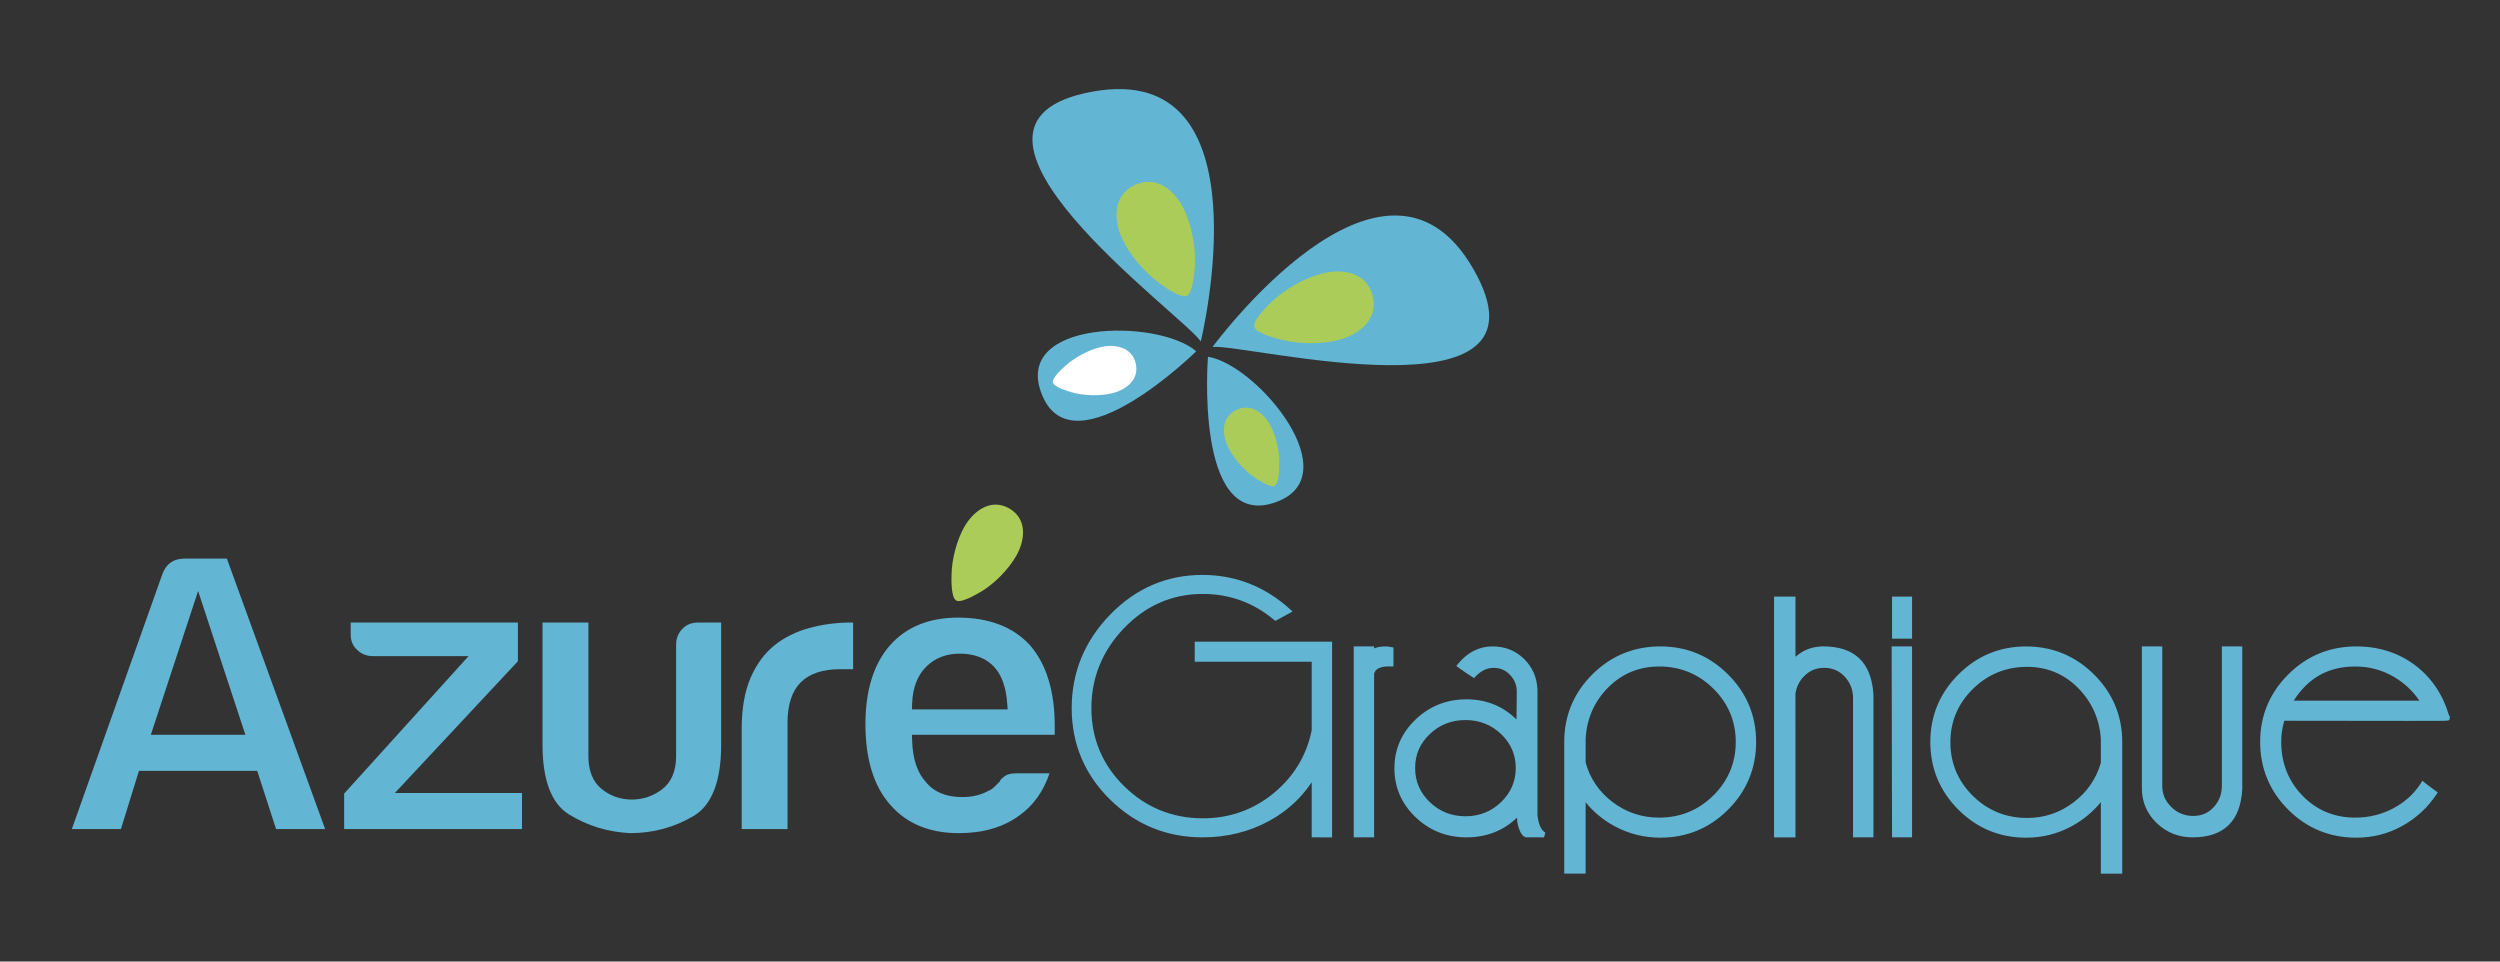 <?xml version="1.0" encoding="utf-8"?>
<!-- Generator: Adobe Illustrator 15.0.0, SVG Export Plug-In . SVG Version: 6.00 Build 0)  -->
<!DOCTYPE svg PUBLIC "-//W3C//DTD SVG 1.1//EN" "http://www.w3.org/Graphics/SVG/1.1/DTD/svg11.dtd">
<svg version="1.1" id="Calque_1" xmlns="http://www.w3.org/2000/svg" xmlns:xlink="http://www.w3.org/1999/xlink" x="0px" y="0px"
	 width="221.102px" height="85.039px" viewBox="0 0 221.102 85.039" enable-background="new 0 0 221.102 85.039"
	 xml:space="preserve">
<rect x="0" y="0" width="221.102" height="85.039" fill="#333333" stroke="none"/>
<g>
	<path fill="#62B5D3" d="M185.799,77.264v-6.321c-0.711,0.871-1.583,1.591-2.603,2.143c-1.226,0.663-2.574,1-4.005,1
		c-2.332,0-4.347-0.834-5.992-2.479s-2.48-3.66-2.48-5.991c0-2.312,0.835-4.317,2.48-5.962c1.646-1.647,3.66-2.483,5.992-2.483
		c2.328,0,4.35,0.836,6.006,2.48c1.656,1.646,2.495,3.652,2.495,5.965v11.649H185.799z M179.28,58.976
		c-1.867,0-3.482,0.659-4.801,1.959c-1.317,1.296-1.985,2.881-1.985,4.708c0,1.847,0.668,3.441,1.985,4.741
		c1.318,1.299,2.934,1.957,4.801,1.957c1.522,0,2.904-0.465,4.105-1.378c1.195-0.907,2.008-2.082,2.414-3.492v-2.127
		c-0.114-1.758-0.798-3.281-2.031-4.517C182.539,59.598,181.029,58.976,179.28,58.976 M138.342,77.264V65.614
		c0-2.312,0.833-4.318,2.478-5.962c1.648-1.647,3.674-2.483,6.023-2.483c2.33,0,4.346,0.836,5.992,2.483
		c1.646,1.644,2.479,3.65,2.479,5.962c0,2.331-0.834,4.347-2.479,5.991c-1.646,1.646-3.662,2.479-5.992,2.479
		c-1.432,0-2.783-0.337-4.021-1c-1.022-0.55-1.89-1.265-2.587-2.131v6.31H138.342z M140.236,67.44
		c0.384,1.412,1.185,2.586,2.378,3.492c1.2,0.914,2.588,1.379,4.127,1.379c1.86,0,3.472-0.657,4.789-1.959
		c1.314-1.299,1.982-2.894,1.982-4.738c0-1.826-0.668-3.412-1.982-4.712c-1.316-1.299-2.928-1.957-4.789-1.957
		c-1.766,0-3.282,0.622-4.508,1.851c-1.23,1.235-1.903,2.759-1.997,4.529V67.44z M208.392,74.085c-2.353,0-4.378-0.834-6.024-2.479
		c-1.644-1.646-2.479-3.66-2.479-5.991c0-2.312,0.835-4.317,2.479-5.962c1.647-1.647,3.674-2.483,6.024-2.483
		c1.998,0,3.759,0.568,5.234,1.688c1.437,1.093,2.439,2.592,2.979,4.456l0.064,0.01l-0.014,0.21
		c-0.017,0.216-0.017,0.216-1.116,0.22c-0.593,0.002-1.48,0.003-2.666,0.003c-2.4,0-6.018-0.004-10.85-0.013
		c-0.18,0.604-0.27,1.233-0.27,1.871c0,1.868,0.633,3.468,1.884,4.756c1.248,1.289,2.815,1.941,4.662,1.941
		c1.197,0,2.326-0.275,3.358-0.82c1.028-0.544,1.852-1.29,2.446-2.225l0.141-0.217l0.198,0.166c0.081,0.068,0.318,0.253,0.979,0.741
		l0.175,0.128l-0.121,0.182c-0.776,1.164-1.796,2.103-3.032,2.788C211.208,73.738,209.845,74.085,208.392,74.085 M213.974,61.968
		c-0.576-0.854-1.331-1.56-2.249-2.102c-1.039-0.61-2.19-0.921-3.425-0.921c-2.363,0-4.149,0.989-5.441,3.022H213.974z
		 M193.912,74.057c-1.234,0-2.302-0.426-3.171-1.265c-0.872-0.838-1.312-1.872-1.312-3.071V57.169h1.804V69.51
		c0,0.724,0.261,1.333,0.801,1.862c0.539,0.532,1.173,0.789,1.939,0.789c0.739,0,1.331-0.255,1.811-0.779
		c0.485-0.533,0.719-1.153,0.719-1.901V57.169h1.805V69.78C198.158,72.621,196.679,74.057,193.912,74.057 M167.333,74.057
		L167.3,57.169h1.804v16.888H167.333z M163.884,74.057V61.745c0-0.744-0.241-1.366-0.733-1.899c-0.49-0.525-1.086-0.781-1.826-0.781
		c-0.667,0-1.219,0.217-1.688,0.659c-0.47,0.44-0.755,0.99-0.846,1.635l0.002,12.698h-1.895V52.765h1.895v5.327
		c0.677-0.612,1.506-0.923,2.47-0.923c2.77,0,4.257,1.436,4.426,4.264v12.624H163.884z M134.975,74.057l-0.027-0.007
		c-0.238-0.059-0.429-0.281-0.579-0.681c-0.129-0.344-0.195-0.674-0.195-0.98v-0.088c-1.199,1.165-2.703,1.756-4.478,1.756
		c-1.751,0-3.268-0.603-4.506-1.788c-1.24-1.188-1.868-2.641-1.868-4.317c0-1.676,0.628-3.128,1.868-4.315
		c1.238-1.187,2.756-1.788,4.506-1.788c1.741,0,3.226,0.6,4.425,1.784l0.023-2.473c0-0.567-0.195-1.048-0.597-1.471
		c-0.399-0.42-0.875-0.624-1.454-0.624c-0.58,0-1.104,0.252-1.604,0.771l-0.128,0.132l-0.156-0.098
		c-0.356-0.221-0.767-0.499-1.215-0.829l-0.194-0.144l0.153-0.185c0.841-1.023,1.869-1.544,3.054-1.544
		c1.096,0,2.032,0.372,2.782,1.103c0.75,0.731,1.151,1.658,1.192,2.752v11.092c0.091,0.796,0.322,1.312,0.69,1.513l-0.109,0.429
		H134.975z M129.605,63.682c-1.233,0-2.296,0.418-3.155,1.242c-0.87,0.831-1.295,1.812-1.295,2.999c0,1.187,0.425,2.171,1.295,3.014
		c0.86,0.831,1.923,1.255,3.155,1.255s2.293-0.424,3.154-1.255c0.859-0.832,1.295-1.847,1.295-3.014
		c0-1.169-0.436-2.178-1.293-2.999C131.899,64.1,130.837,63.682,129.605,63.682 M119.724,74.057V57.169h1.804v0.176
		c0.272-0.116,0.615-0.176,1.039-0.176c0.112,0,0.267,0.021,0.486,0.062l0.185,0.035v1.679h-0.671
		c-0.859,0.072-0.999,0.476-1.039,0.643v14.469H119.724z M116.007,74.057v-4.874c-0.943,1.421-2.195,2.562-3.733,3.405
		c-1.778,0.976-3.768,1.469-5.918,1.469c-3.168,0-5.919-1.124-8.175-3.338c-2.256-2.216-3.4-4.938-3.4-8.089
		c0-3.168,1.146-5.954,3.407-8.278c2.262-2.327,5.006-3.506,8.151-3.506c2.923,0,5.528,1.017,7.739,3.021l0.231,0.209l-0.271,0.155
		c-0.141,0.081-0.513,0.284-1.116,0.61l-0.135,0.072l-0.118-0.098c-1.809-1.519-3.93-2.288-6.299-2.288
		c-2.68,0-5.016,1.013-6.942,3.008c-1.927,2-2.904,4.386-2.904,7.094c0,2.688,0.972,5.006,2.891,6.896
		c1.918,1.888,4.263,2.846,6.971,2.846c2.354,0,4.459-0.746,6.249-2.216c1.787-1.467,2.92-3.339,3.372-5.57v-6.059h-10.344v-1.775
		h12.148v17.306H116.007z M167.332,52.765h1.772v3.722h-1.772V52.765z"/>
	<path fill="#62B5D3" d="M24.415,73.322l-1.667-5.147H12.29l-1.595,5.147H6.354l8.022-22.59c0.354-0.906,0.986-1.33,1.985-1.33
		h3.703l8.692,23.92H24.415z M13.339,64.988h8.363l-4.182-12.72L13.339,64.988z"/>
	<path fill="#62B5D3" d="M30.437,73.322v-3.138l11.004-12.157h-8.467c-0.547,0-1.002-0.179-1.389-0.549
		c-0.387-0.367-0.567-0.792-0.567-1.336v-1.085h14.786v3.423L34.92,70.135h11.245v3.188H30.437z"/>
	<path fill="#62B5D3" d="M55.746,73.684c-1.978-0.094-3.806-0.652-5.433-1.663c-1.548-0.958-2.333-3.031-2.333-6.164V55.058h4.058
		v11.813c0,1.32,0.407,2.309,1.209,2.938c0.762,0.601,1.649,0.905,2.633,0.905c0.98,0,1.876-0.303,2.664-0.9
		c0.832-0.63,1.252-1.619,1.252-2.942v-9.858c0-0.546,0.18-1.001,0.548-1.39c0.368-0.386,0.815-0.565,1.407-0.565h2.03v10.799
		c0,3.224-0.82,5.345-2.435,6.304C59.652,73.17,57.768,73.682,55.746,73.684"/>
	<path fill="#62B5D3" d="M65.595,73.322v-8.843c0-1.807,0.266-3.336,0.792-4.546c0.519-1.197,1.237-2.169,2.134-2.885
		c0.855-0.677,1.879-1.184,3.042-1.502c1.187-0.325,2.422-0.489,3.671-0.489h0.218v4.128h-1.16c-1.535,0-2.704,0.393-3.477,1.164
		c-0.771,0.772-1.165,1.967-1.165,3.55v9.423H65.595z"/>
	<path fill="#62B5D3" d="M84.802,73.684c-2.587,0-4.628-0.843-6.066-2.505c-1.458-1.641-2.196-4.04-2.196-7.135
		c0-2.953,0.715-5.281,2.124-6.917c1.438-1.663,3.479-2.505,6.066-2.505c2.736,0,4.878,0.822,6.367,2.444
		c1.448,1.674,2.185,4.074,2.185,7.123v0.796h-12.63l0.019,0.523c0.05,1.619,0.462,2.852,1.224,3.667
		c0.706,0.871,1.785,1.32,3.198,1.32c0.89,0,1.668-0.185,2.315-0.552c0.197-0.073,0.38-0.193,0.543-0.357l0.487-0.485l0.038-0.115
		l-0.001,0.001c0.005,0,0.074-0.106,0.372-0.335c0.222-0.172,0.568-0.257,1.029-0.257h2.944c-0.536,1.594-1.428,2.843-2.657,3.716
		C88.754,73.156,86.952,73.684,84.802,73.684 M84.875,57.809c-1.199,0-2.198,0.393-2.97,1.164c-0.766,0.768-1.184,1.858-1.234,3.24
		l-0.021,0.526h8.47l-0.042-0.545c-0.105-1.417-0.492-2.495-1.148-3.206C87.205,58.205,86.177,57.809,84.875,57.809"/>
	<path fill="#ABCC59" d="M89.858,49.193c-0.682,1.18-1.901,2.417-3.066,3.12c-0.373,0.207-1.766,1.061-2.229,0.794
		c-0.464-0.269-0.42-1.902-0.407-2.315c0.027-1.361,0.467-3.048,1.149-4.229c0.815-1.411,2.354-2.519,3.957-1.595
		C90.882,45.907,90.673,47.781,89.858,49.193"/>
	<path fill="#62B5D3" d="M106.199,30.199c0,0,6.082-24.912-9.555-22.1C81.006,10.912,104.568,27.78,106.199,30.199"/>
	<path fill="#62B5D3" d="M105.794,31.069c0,0-10.802,10.647-13.614,3.906C89.367,28.235,102.436,28.146,105.794,31.069"/>
	<path fill="#62B5D3" d="M107.24,30.684c0,0,15.174-20.671,23.07-6.885C138.208,37.586,110.144,30.378,107.24,30.684"/>
	<path fill="#62B5D3" d="M106.834,31.553c0,0-1.213,15.118,5.76,12.942C119.564,42.316,111.231,32.249,106.834,31.553"/>
	<path fill="#FFFFFF" d="M98.298,34.795c-1.062,0.245-2.449,0.205-3.498-0.092c-0.324-0.106-1.584-0.455-1.681-0.871
		c-0.096-0.419,0.884-1.284,1.133-1.502c0.813-0.728,2.038-1.388,3.101-1.634c1.271-0.292,2.758,0.003,3.092,1.445
		C100.781,33.603,99.57,34.501,98.298,34.795"/>
	<path fill="#ABCC59" d="M104.742,18.576c0.667,1.417,1.037,3.384,0.934,4.951c-0.047,0.488-0.155,2.366-0.711,2.631
		c-0.559,0.262-2.076-0.854-2.458-1.138c-1.27-0.92-2.575-2.444-3.245-3.864c-0.8-1.7-0.837-3.882,1.092-4.792
		C102.306,15.446,103.94,16.875,104.742,18.576"/>
	<path fill="#ABCC59" d="M109.309,36.275c1.318-0.672,2.501,0.276,3.093,1.438c0.496,0.973,0.777,2.337,0.741,3.427
		c-0.005,0.331-0.038,1.637-0.422,1.833c-0.382,0.194-1.458-0.545-1.747-0.726c-0.9-0.612-1.825-1.651-2.319-2.621
		C108.061,38.46,107.973,36.956,109.309,36.275"/>
	<path fill="#ABCC59" d="M121.399,26.142c0.544,2.061-1.153,3.436-2.971,3.916c-1.518,0.402-3.524,0.38-5.046-0.003
		c-0.463-0.106-2.294-0.553-2.449-1.148c-0.159-0.599,1.212-1.888,1.555-2.239c1.136-1.083,2.88-2.065,4.395-2.466
		C118.702,23.722,120.847,24.054,121.399,26.142"/>
</g>
</svg>
